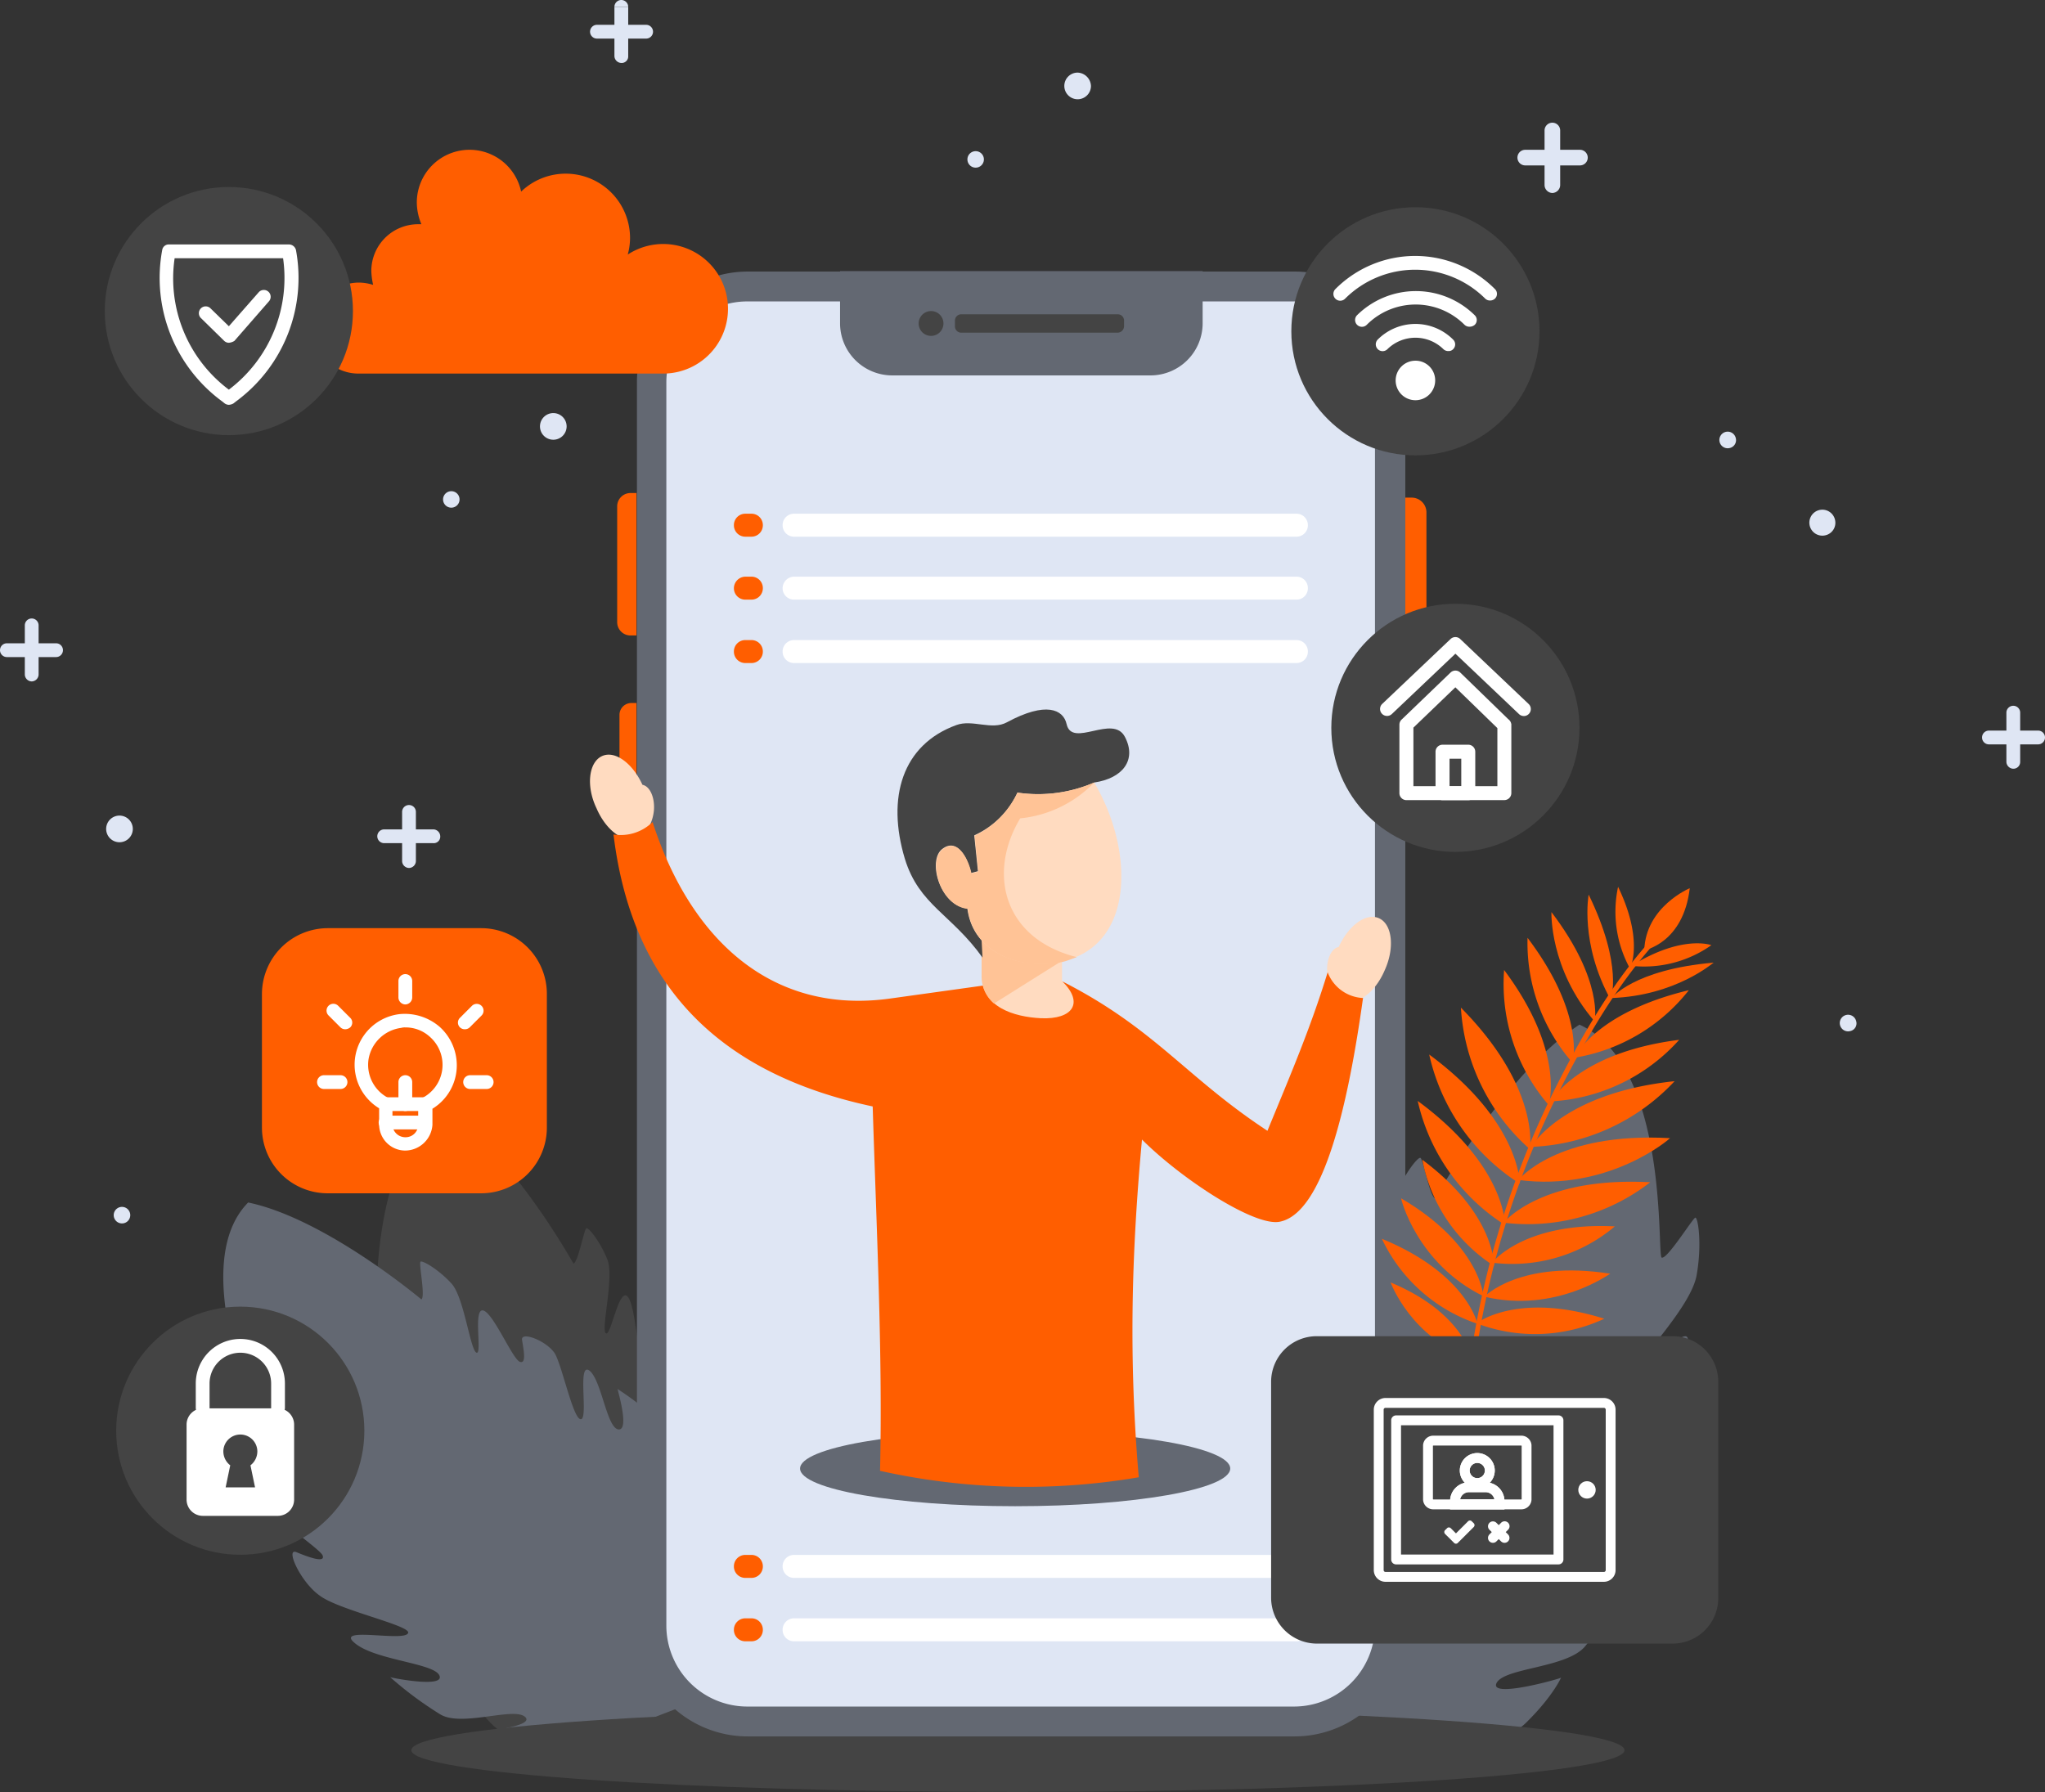<svg xmlns="http://www.w3.org/2000/svg" id="linhome-illustration-page-solutions" width="445" height="390"><rect width="100%" height="100%" fill="#333333" stroke="none"/><defs><style>.cls-1,.cls-9{fill:#444}.cls-1,.cls-2,.cls-3,.cls-5,.cls-6,.cls-7,.cls-8{fill-rule:evenodd}.cls-2{fill:#636872}.cls-3{fill:#dfe6f4}.cls-5{fill:#ff5e00}.cls-6{fill:#ffdbc0}.cls-7{fill:#ffc396}.cls-10,.cls-8{fill:#fff}</style></defs><g id="Groupe_36"><path id="Tracé_28" d="M186.3 378.2h-74.4a12.294 12.294 0 01-4.9-3c-4.8-4.9-6.3-8.3-6.3-8.3 0 .2 14.1 4.2 12.3 1-1.7-2.9-13.7-2.8-17-7.1a96.461 96.461 0 01-7.3-11.5c0 .1 10.4 6.7 10.2 3.5-.2-3-12.1-8.2-14.7-13.3-2.6-4.8 10.3 3.9 11.7 2.3 1.3-1.3-12.4-10.1-15.1-14.6-2.8-4.2-3.3-12.4-1.3-10.6 1.9 1.8 5.1 4.6 5.1 2.7-.1-1.8-8.3-13.2-8.2-17-.1-3.6 8.7 6.6 9.4 5.2.5-1.1-10.1-11.6-11.1-17.7-1.1-5.9-.2-11.1.3-11s5.3 8 6.5 7.6c.9-.2-1.6-36.8 15.7-44.6 14.4 9.3 27.6 33.3 27.6 33.2 1-.3 2.3-7.5 2.8-7.7s3 2.9 4.6 6.9c1.5 4-1.6 15.6-.3 16 1.1.3 2.8-10.1 4.7-8 1.7 2 2 12.3 3.3 13.2 1.2.8 1.7-2.4 2.1-4.3s4.8 2 5.5 5.2c.5 3.2-1.6 15.9.4 15.4 1.7-.7 3.7-12.3 5.4-9 1.6 3.2-1.1 13.2 1.3 14.1 2.2.7 2.8-8.4 2.9-8.3a74.58 74.58 0 014.7 7.5c1.5 2.9-3.4 12.6-1.4 14.3 1.8 1.6 3.9-10.2 4-10.1a19.389 19.389 0 014.1 5.4c2.2 3.9-1.1 8.9.9 12.6 2.1 3.7 5.9-2.2 5.9-2.2 12 17.2 12.5 32.3 10.6 42.2z" class="cls-1"/></g><g id="Groupe_37"><path id="Tracé_29" d="M186.3 356.8l-69.5 26.8a11.524 11.524 0 01-5.6-1c-6.3-2.8-8.9-5.5-8.9-5.5.1.1 14.7-1.2 11.9-3.5-2.6-2.1-13.8 2.3-18.4-.5a78.535 78.535 0 01-10.9-8.1c0 .1 12.1 2.5 10.7-.4-1.3-2.7-14.2-3.3-18.5-7.1-4.2-3.6 11-.1 11.7-2.1.8-1.6-15.2-5-19.3-8.2-4.1-2.9-7.5-10.4-5-9.4 2.4 1 6.4 2.5 5.7.7-.7-1.6-12.5-9.3-13.8-12.9-1.3-3.3 10.5 3 10.6 1.5.1-1.2-13.6-7.2-16.7-12.5-3.2-5.2-4.2-10.3-3.7-10.4.5 0 7.8 5.5 8.8 4.8.8-.5-14.7-33.8-1.4-47.3 16.8 3.5 37.7 21.1 37.7 21.1.9-.7-.6-7.8-.2-8.2.3-.4 3.9 1.6 6.8 4.8 2.8 3.2 4.1 15.1 5.5 15 1.1-.2-1-10.4 1.6-9.1 2.3 1.2 6.3 10.8 7.8 11.1 1.4.4.7-2.8.4-4.8-.3-1.9 5.2.1 7.1 2.9 1.7 2.8 4.2 15.4 5.9 14.3 1.3-1.2-1-12.8 1.8-10.4 2.6 2.4 3.7 12.7 6.3 12.7 2.3-.1-.4-8.8-.3-8.8a69.041 69.041 0 017.1 5.3c2.4 2.2 1.3 13 3.8 13.9 2.3.8-.1-10.9.1-10.8a19.167 19.167 0 015.8 3.6c3.4 2.8 2.1 8.7 5.4 11.4s4.7-4.2 4.7-4.2c17.3 11.5 23.2 25.4 25 35.3z" class="cls-2"/></g><g id="Groupe_38"><path id="Tracé_30" d="M242.4 377.9H327a12.557 12.557 0 005.5-3.4c5.5-5.5 7.2-9.4 7.2-9.4 0 .2-16 4.7-14 1.1 1.9-3.3 15.5-3.2 19.3-8 3.8-4.6 8.3-13.1 8.3-13.1 0 .1-11.8 7.6-11.6 3.9.2-3.4 13.8-9.3 16.7-15.1 3-5.5-11.7 4.4-13.3 2.6-1.5-1.4 14.1-11.5 17.2-16.6 3.2-4.8 3.7-14.1 1.5-12-2.2 2-5.8 5.2-5.8 3.1.1-2 9.4-15 9.3-19.3.1-4.1-9.9 7.5-10.7 5.9-.6-1.2 11.4-13.1 12.6-20.1 1.2-6.8.3-12.6-.3-12.5-.6.2-6.1 9.1-7.3 8.7-1.1-.2 1.8-41.8-17.9-50.7-16.3 10.6-31.3 37.8-31.4 37.8-1.2-.4-2.6-8.5-3.2-8.8-.5-.3-3.4 3.3-5.3 7.9-1.7 4.5 1.8 17.7.3 18.1-1.2.3-3.2-11.4-5.4-9.1-2 2.3-2.2 14-3.7 15-1.3 1-1.9-2.7-2.4-4.9s-5.5 2.2-6.3 6c-.6 3.7 1.8 18.1-.4 17.5-1.9-.8-4.2-14-6.2-10.2-1.8 3.6 1.2 15-1.5 16-2.5.8-3.2-9.5-3.3-9.5 0 0-3.6 5.1-5.4 8.5-1.7 3.3 3.9 14.3 1.6 16.3-2.1 1.8-4.4-11.5-4.5-11.5a21.564 21.564 0 00-4.7 6.1c-2.5 4.4 1.3 10.1-1 14.3-2.4 4.2-6.7-2.5-6.7-2.5-13.4 19.5-14 36.7-11.8 47.9z" class="cls-2"/></g><g id="Groupe_39"><path id="Tracé_31" d="M221.5 390c72.7 0 132-4.1 132-9.1s-59.3-9.1-132-9.1-132 4.1-132 9.1 59.3 9.1 132 9.1z" class="cls-1"/></g><g id="Groupe_40"><path id="Tracé_32" d="M305.8 83.2v270.6a24.113 24.113 0 01-24.1 24.1h-119a24.113 24.113 0 01-24.1-24.1V83.2a24.113 24.113 0 0124.1-24.1h119a24.049 24.049 0 0124.1 24v.1z" class="cls-2"/></g><path id="Tracé_33" d="M299.2 83.2a17.626 17.626 0 00-17.6-17.6h-119A17.626 17.626 0 00145 83.2v270.6a17.626 17.626 0 0017.6 17.6h119a17.626 17.626 0 0017.6-17.6z" class="cls-3"/><g id="Groupe_42"><ellipse id="Ellipse_39" cx="46.8" cy="8.2" fill="#636872" rx="46.8" ry="8.2" transform="translate(174.1 311.4)"/></g><g id="Groupe_43"><path id="Tracé_34" d="M307.2 172.2h-1.4v-63.9h1.4a3.222 3.222 0 013.2 3.2V169a3.289 3.289 0 01-3.2 3.2z" class="cls-5"/></g><g id="Groupe_44"><path id="Tracé_35" d="M138.5 138.3h-1.3a2.9 2.9 0 01-2.9-2.9v-25.2a2.9 2.9 0 012.9-2.9h1.3z" class="cls-5"/></g><g id="Groupe_45"><path id="Tracé_36" d="M138.5 172.2h-1.1a2.582 2.582 0 01-2.6-2.564V155.6a2.582 2.582 0 012.564-2.6h1.136z" class="cls-5"/></g><g id="Groupe_46"><path id="Tracé_37" d="M182.7 59h79v11.4a11.353 11.353 0 01-11.3 11.3h-56.3a11.353 11.353 0 01-11.3-11.3V59z" class="cls-2"/></g><g id="Groupe_49"><g id="Groupe_47"><path id="Tracé_38" d="M205.3 70.4a2.7 2.7 0 11-2.7-2.7 2.689 2.689 0 012.7 2.678z" class="cls-1"/></g><g id="Groupe_48"><path id="Tracé_39" d="M243.2 72.4h-34a1.367 1.367 0 01-1.4-1.333V69.8a1.367 1.367 0 011.333-1.4H243.2a1.367 1.367 0 011.4 1.333V71a1.429 1.429 0 01-1.4 1.4z" class="cls-1"/></g></g><g id="Groupe_58"><g id="Groupe_50"><path id="Tracé_40" d="M130.9 164.6c2.8-1.4 6.7 1.4 8.9 6.2 1.6.3 2.7 2.7 2.5 5.5-.2 2.3-1.2 4.3-2.4 5.1a2.731 2.731 0 01-1.2.9c-2.8 1.4-6.8-1.5-8.9-6.4-2.3-4.8-1.7-9.9 1.1-11.3z" class="cls-6"/></g><g id="Groupe_51"><path id="Tracé_41" d="M300.2 199.9c-2.8-1.4-6.7 1.4-8.9 6.2-1.6.3-2.7 2.7-2.5 5.5.2 2.3 1.2 4.3 2.4 5.1a2.731 2.731 0 001.2.9c2.8 1.4 6.8-1.5 8.9-6.4 2.2-4.8 1.7-9.9-1.1-11.3z" class="cls-6"/></g><g id="Groupe_52"><path id="Tracé_42" d="M213.9 214.5l-20.1 2.8c-25.5 3.6-43.4-12.4-51.8-38.4a9.848 9.848 0 01-8.5 2.7c4 33.1 23.1 52.1 56.4 59.2.8 25.9 2.2 53.9 1.6 79.3a145.933 145.933 0 0056.3 1.4c-2.2-25.8-1.6-48.5.7-73.5 8.6 8.6 24.4 18.9 29.9 17.9 9.8-1.8 15.1-26.5 18.2-48.7a8.665 8.665 0 01-7.7-5.6c-3.8 12.4-8.3 22.8-13.1 34.5-17.8-11.7-24.4-22.2-44.6-32.5z" class="cls-5"/></g><g id="Groupe_53"><path id="Tracé_43" d="M213.6 204.6h17.5v8.9c4.9 4.8 2.3 8.4-4.6 8.1-5.9-.3-12.9-2.4-12.9-9.4z" class="cls-6"/></g><g id="Groupe_54"><path id="Tracé_44" d="M213.6 204.6h17.5v4.5l-14.8 9.3a7.8 7.8 0 01-2.7-6.1z" class="cls-7"/></g><g id="Groupe_55"><path id="Tracé_45" d="M238.1 170.3l-24.5 34.3.2 3.8c-6.8-9.5-13.8-11.4-16.9-21.5-4-13.3-.6-24.8 11.2-29.1 3.5-1.3 7.7 1.2 11-.6 8.5-4.6 12.3-2.8 13 .4 1.2 5.3 10.1-2.3 12.7 2.8 2.6 5-.5 9-6.7 9.9z" class="cls-1"/></g><g id="Groupe_56"><path id="Tracé_46" d="M221.4 172.5a30.719 30.719 0 0016.7-2.2c8.6 14.5 8.9 34.9-6.4 38.8-8.5 2.2-19.9-1.1-21.2-11.4-6-.6-8.7-10.4-5.5-12.9 3.4-2.7 5.7 2.3 6.3 5.2l1.5-.4-.8-7.8a18.913 18.913 0 009.4-9.3z" class="cls-6"/></g><g id="Groupe_57"><path id="Tracé_47" d="M221.4 172.5a30.719 30.719 0 0016.7-2.2 25.929 25.929 0 01-16.1 7.8c-7.2 12-3.6 26.2 12.3 30.2-.8.3-1.6.6-2.5.9-8.5 2.2-19.9-1.1-21.2-11.4-6-.6-8.7-10.4-5.5-12.9 3.4-2.7 5.7 2.3 6.3 5.2l1.5-.4-.8-7.8a19.738 19.738 0 009.3-9.4z" class="cls-7"/></g></g><g id="Groupe_60"><g id="Groupe_59"><path id="Tracé_48" d="M71 202.4h33.4a14.3 14.3 0 0114.3 14.3v29.1a14.3 14.3 0 01-14.3 14.3H71a14.3 14.3 0 01-14.3-14.3v-29.1A14.36 14.36 0 0171 202.4z" class="cls-5" transform="translate(.3 -.4)"/></g></g><g id="Groupe_61"><path id="Tracé_49" d="M78 81.3h66.5a14.1 14.1 0 10-7.9-25.9 13.6 13.6 0 00.5-3.6 14 14 0 00-23.7-10.1 11.474 11.474 0 00-22.7 2.4 12.358 12.358 0 001 4.7H91a10.179 10.179 0 00-10.2 10.158V59a15.48 15.48 0 00.4 3 10.6 10.6 0 00-3.1-.5 9.924 9.924 0 00-9.9 9.9 9.773 9.773 0 009.644 9.9H78z" class="cls-5"/></g><g id="Groupe_68"><g id="Groupe_62"><path id="Tracé_50" d="M172.8 111.8h109.3a2.476 2.476 0 012.5 2.452v.048a2.476 2.476 0 01-2.452 2.5H172.8a2.476 2.476 0 01-2.5-2.452v-.048a2.476 2.476 0 012.452-2.5h.048z" class="cls-8"/></g><g id="Groupe_63"><path id="Tracé_51" d="M172.8 125.5h109.3a2.476 2.476 0 012.5 2.452V128a2.476 2.476 0 01-2.452 2.5H172.8a2.476 2.476 0 01-2.5-2.452V128a2.539 2.539 0 012.5-2.5z" class="cls-8"/></g><g id="Groupe_64"><path id="Tracé_52" d="M172.8 139.3h109.3a2.476 2.476 0 012.5 2.452v.048a2.476 2.476 0 01-2.452 2.5H172.8a2.476 2.476 0 01-2.5-2.452v-.048a2.476 2.476 0 012.452-2.5h.048z" class="cls-8"/></g><g id="Groupe_65"><path id="Tracé_53" d="M162.2 111.8h1.3a2.476 2.476 0 012.5 2.452v.048a2.476 2.476 0 01-2.452 2.5H162.2a2.476 2.476 0 01-2.5-2.452v-.048a2.476 2.476 0 012.452-2.5h.048z" class="cls-5"/></g><g id="Groupe_66"><path id="Tracé_54" d="M162.2 125.5h1.3a2.476 2.476 0 012.5 2.452V128a2.476 2.476 0 01-2.452 2.5H162.2a2.476 2.476 0 01-2.5-2.452V128a2.539 2.539 0 012.5-2.5z" class="cls-5"/></g><g id="Groupe_67"><path id="Tracé_55" d="M162.2 139.3h1.3a2.476 2.476 0 012.5 2.452v.048a2.476 2.476 0 01-2.452 2.5H162.2a2.476 2.476 0 01-2.5-2.452v-.048a2.476 2.476 0 012.452-2.5h.048z" class="cls-5"/></g></g><g id="Groupe_73"><g id="Groupe_69"><path id="Tracé_56" d="M172.8 338.4h109.3a2.476 2.476 0 012.5 2.452v.048a2.476 2.476 0 01-2.452 2.5H172.8a2.476 2.476 0 01-2.5-2.452v-.048a2.476 2.476 0 012.452-2.5h.048z" class="cls-8"/></g><g id="Groupe_70"><path id="Tracé_57" d="M172.8 352.2h109.3a2.476 2.476 0 012.5 2.452v.048a2.476 2.476 0 01-2.452 2.5H172.8a2.476 2.476 0 01-2.5-2.452v-.048a2.476 2.476 0 012.452-2.5h.048z" class="cls-8"/></g><g id="Groupe_71"><path id="Tracé_58" d="M162.2 338.4h1.3a2.476 2.476 0 012.5 2.452v.048a2.476 2.476 0 01-2.452 2.5H162.2a2.476 2.476 0 01-2.5-2.452v-.048a2.476 2.476 0 012.452-2.5h.048z" class="cls-5"/></g><g id="Groupe_72"><path id="Tracé_59" d="M162.2 352.2h1.3a2.476 2.476 0 012.5 2.452v.048a2.476 2.476 0 01-2.452 2.5H162.2a2.476 2.476 0 01-2.5-2.452v-.048a2.476 2.476 0 012.452-2.5h.048z" class="cls-5"/></g></g><g id="Groupe_76"><g id="Groupe_74"><path id="Tracé_60" d="M337.8 42a1.752 1.752 0 01-1.7-1.7V28.4a1.7 1.7 0 013.4 0v11.9a1.752 1.752 0 01-1.7 1.7z" class="cls-3"/></g><g id="Groupe_75"><path id="Tracé_61" d="M343.8 36h-11.9a1.7 1.7 0 010-3.4h11.9a1.7 1.7 0 110 3.4z" class="cls-3"/></g></g><path id="Tracé_64" d="M136.7 1.5v10.7a1.415 1.415 0 01-1.325 1.5 1.277 1.277 0 01-.175 0 1.538 1.538 0 01-1.5-1.5V1.5" class="cls-3"/><g id="Groupe_81"><path id="Tracé_65" d="M140.6 8.4h-10.7a1.5 1.5 0 110-3h10.7a1.5 1.5 0 110 3z" class="cls-3"/></g><g id="Groupe_89"><g id="Groupe_86"><path id="Tracé_68" d="M214.1 34.7a1.793 1.793 0 110-.014z" class="cls-3"/></g><g id="Groupe_87"><path id="Tracé_69" d="M237.4 18.7a2.9 2.9 0 11-2.9-2.9 3.038 3.038 0 012.9 2.9z" class="cls-3"/></g></g><g id="Groupe_93"><g id="Groupe_90"><path id="Tracé_71" d="M402.6 224.4a1.807 1.807 0 111.3-2.2 1.712 1.712 0 01-1.111 2.151 1.747 1.747 0 01-.189.049z" class="cls-3"/></g></g><g id="Groupe_97"><g id="Groupe_94"><path id="Tracé_74" d="M376.4 97.5a1.807 1.807 0 111.3-2.2 1.752 1.752 0 01-1.192 2.172 1.43 1.43 0 01-.108.028z" class="cls-3"/></g><g id="Groupe_95"><path id="Tracé_75" d="M397.2 116.5a2.826 2.826 0 112.1-3.4 2.789 2.789 0 01-2.028 3.383z" class="cls-3"/></g></g><g id="Groupe_105"><g id="Groupe_101"><path id="Tracé_79" d="M100 108.7a1.793 1.793 0 110-.014z" class="cls-3"/></g><g id="Groupe_102"><path id="Tracé_80" d="M123.3 92.8a2.9 2.9 0 11-2.9-2.9 2.9 2.9 0 012.9 2.9z" class="cls-3"/></g><g id="Groupe_104"><path id="Tracé_82" d="M28.9 180.4a2.9 2.9 0 11-2.9-2.9 2.9 2.9 0 012.9 2.9z" class="cls-3"/></g></g><g id="Groupe_109"><g id="Groupe_106"><path id="Tracé_83" d="M28 263.4a1.8 1.8 0 11-.017-.023z" class="cls-3"/></g></g><g id="Groupe_112"><g id="Groupe_110"><path id="Tracé_86" d="M89 188.9a1.538 1.538 0 01-1.5-1.5v-10.7a1.5 1.5 0 013 0v10.7a1.538 1.538 0 01-1.5 1.5z" class="cls-3"/></g><g id="Groupe_111"><path id="Tracé_87" d="M94.3 183.5H83.6a1.5 1.5 0 010-3h10.7a1.538 1.538 0 011.5 1.5 1.417 1.417 0 01-1.329 1.5 1.622 1.622 0 01-.171 0z" class="cls-3"/></g></g><g id="Groupe_115"><g id="Groupe_113"><path id="Tracé_88" d="M438.1 167.3a1.538 1.538 0 01-1.5-1.5v-10.7a1.5 1.5 0 013 0v10.7a1.473 1.473 0 01-1.445 1.5h-.055z" class="cls-3"/></g><g id="Groupe_114"><path id="Tracé_89" d="M443.5 162h-10.7a1.5 1.5 0 110-3h10.7a1.5 1.5 0 010 3z" class="cls-3"/></g></g><g id="Groupe_118"><g id="Groupe_116"><path id="Tracé_90" d="M6.9 148.3a1.538 1.538 0 01-1.5-1.5v-10.7a1.5 1.5 0 113 0v10.7a1.538 1.538 0 01-1.5 1.5z" class="cls-3"/></g><g id="Groupe_117"><path id="Tracé_91" d="M12.2 143H1.5a1.5 1.5 0 010-3h10.7a1.5 1.5 0 010 3z" class="cls-3"/></g></g><g id="Groupe_137"><g id="Groupe_133"><circle id="Ellipse_40" cx="27" cy="27" r="27" class="cls-9" transform="translate(22.8 40.7)"/></g><g id="Groupe_136"><g id="Groupe_134"><path id="Tracé_97" d="M49.8 88.1a1.617 1.617 0 01-.9-.3l-.5-.4a33.346 33.346 0 01-13.1-33 1.432 1.432 0 011.5-1.2h26.1a1.593 1.593 0 011.5 1.2 33.346 33.346 0 01-13.1 33l-.5.4a2.235 2.235 0 01-1 .3zM38 56.2a30.247 30.247 0 0011.8 28.6 30.462 30.462 0 0011.8-28.6z" class="cls-10"/></g><g id="Groupe_135"><path id="Tracé_98" d="M49.8 74.6a1.532 1.532 0 01-1-.4l-5.1-5a1.485 1.485 0 012.1-2.1l4 3.9 6.5-7.4a1.487 1.487 0 012.246 1.949l-.046.051-7.5 8.6a2.847 2.847 0 01-1.2.4z" class="cls-10"/></g></g></g><g id="Groupe_140"><circle id="Ellipse_41" cx="27" cy="27" r="27" class="cls-9" transform="translate(25.285 284.369)"/><g id="Groupe_139"><g id="Groupe_138"><path id="Tracé_99" d="M60.5 308a1.538 1.538 0 01-1.5-1.5v-5.4a6.7 6.7 0 10-13.4 0v5.3a1.5 1.5 0 01-3 0v-5.3a9.7 9.7 0 1119.4 0v5.3a1.631 1.631 0 01-1.5 1.6z" class="cls-10"/></g><path id="Tracé_100" d="M60.5 306.5H44.1a3.543 3.543 0 00-3.5 3.5v16.4a3.543 3.543 0 003.5 3.5h16.4a3.543 3.543 0 003.5-3.5V310a3.542 3.542 0 00-3.5-3.5zm-5 17.2h-6.4l1-4.8a3.836 3.836 0 01-1.5-3 3.7 3.7 0 017.4 0 3.836 3.836 0 01-1.5 3z" class="cls-10"/></g></g><g id="Groupe_146"><circle id="Ellipse_42" cx="27" cy="27" r="27" class="cls-9" transform="translate(289.7 131.4)"/></g><g id="Groupe_161" transform="translate(2.5 1.3)"><g id="Groupe_151"><g id="Groupe_147"><path id="Tracé_105" d="M85.7 249.1a5.7 5.7 0 01-5.7-5.7v-3.5a11.091 11.091 0 014.5-20.5 11.609 11.609 0 018.7 2.8 11.277 11.277 0 013.7 8.3 11.074 11.074 0 01-5.3 9.5v3.5a6 6 0 01-5.9 5.6zm0-26.8a2.793 2.793 0 00-.9.1 8.276 8.276 0 00-7.1 6.8 8.121 8.121 0 004.4 8.5 1.56 1.56 0 01.8 1.3v4.4a2.8 2.8 0 002.8 2.8 2.734 2.734 0 002.8-2.666V239a1.338 1.338 0 01.8-1.3 8.106 8.106 0 001.8-13.3 7.808 7.808 0 00-5.4-2.1z" class="cls-10"/></g><g id="Groupe_148"><path id="Tracé_106" d="M89.9 240.5h-8.5a1.5 1.5 0 010-3h8.5a1.538 1.538 0 011.5 1.5 1.473 1.473 0 01-1.445 1.5z" class="cls-10"/></g><g id="Groupe_149"><path id="Tracé_107" d="M89.9 244.5h-8.5a1.5 1.5 0 010-3h8.5a1.538 1.538 0 011.5 1.5 1.473 1.473 0 01-1.445 1.5z" class="cls-10"/></g><g id="Groupe_150"><path id="Tracé_108" d="M85.7 240.5a1.538 1.538 0 01-1.5-1.5v-4.8a1.5 1.5 0 013 0v4.8a1.538 1.538 0 01-1.5 1.5z" class="cls-10"/></g></g><g id="Groupe_153"><g id="Groupe_152"><path id="Tracé_109" d="M85.7 217.3a1.538 1.538 0 01-1.5-1.5v-3.6a1.5 1.5 0 013 0v3.6a1.538 1.538 0 01-1.5 1.5z" class="cls-10"/></g></g><g id="Groupe_155"><g id="Groupe_154"><path id="Tracé_110" d="M98.7 222.7a1.5 1.5 0 01-1.1-.4 1.45 1.45 0 01-.05-2.05l.05-.05 2.6-2.6a1.485 1.485 0 012.1 2.1l-2.6 2.6a1.532 1.532 0 01-1 .4z" class="cls-10"/></g></g><g id="Groupe_157"><g id="Groupe_156"><path id="Tracé_111" d="M72.7 222.7a1.5 1.5 0 01-1.1-.4l-2.6-2.6a1.485 1.485 0 012.079-2.121l.021.021 2.6 2.6a1.45 1.45 0 01.05 2.05l-.05.05a1.776 1.776 0 01-1 .4z" class="cls-10"/></g></g><g id="Groupe_160"><g id="Groupe_158"><path id="Tracé_112" d="M71.6 235.7H68a1.5 1.5 0 010-3h3.6a1.5 1.5 0 010 3z" class="cls-10"/></g><g id="Groupe_159"><path id="Tracé_113" d="M103.4 235.7h-3.6a1.5 1.5 0 010-3h3.6a1.5 1.5 0 010 3z" class="cls-10"/></g></g></g><g id="Groupe_166"><circle id="Ellipse_43" cx="27" cy="27" r="27" class="cls-9" transform="translate(281 45.1)"/><g id="Groupe_165"><g id="Groupe_162"><path id="Tracé_114" d="M324.3 65.4a1.5 1.5 0 01-1.1-.4 21.607 21.607 0 00-30.5 0 1.485 1.485 0 01-2.124-2.076l.021-.021a24.5 24.5 0 0134.648-.052l.052.052a1.45 1.45 0 01.05 2.05l-.05.05a1.532 1.532 0 01-.997.397z" class="cls-10"/></g><g id="Groupe_163"><path id="Tracé_115" d="M319.8 71.1a1.5 1.5 0 01-1.1-.4 15.028 15.028 0 00-21.253-.047l-.047.047a1.485 1.485 0 01-2.1-2.1 18.229 18.229 0 0125.6 0 1.45 1.45 0 01.05 2.05l-.05.05a1.666 1.666 0 01-1.1.4z" class="cls-10"/></g><g id="Groupe_164"><path id="Tracé_116" d="M315.2 76.4a1.5 1.5 0 01-1.1-.4 8.693 8.693 0 00-12.2 0 1.485 1.485 0 01-2.1-2.1 11.588 11.588 0 0116.388-.012l.012.012a1.45 1.45 0 01.05 2.05l-.05.05a1.285 1.285 0 01-1 .4z" class="cls-10"/></g><path id="Tracé_117" d="M312.3 82.8a4.3 4.3 0 11-4.3-4.3 4.268 4.268 0 014.3 4.236z" class="cls-10"/></g></g><g id="Groupe_192"><g id="Groupe_167"><path id="Tracé_118" d="M359.5 205.9c-7.8 8.9-14 19.5-19.4 30a189.555 189.555 0 00-19.1 60l-1-.4a195.112 195.112 0 0118.6-59c5.5-10.9 11.9-22 20-31.2.5-.5 1.4.1.9.6z" class="cls-5"/></g><g id="Groupe_168"><path id="Tracé_119" d="M320.3 295.6s-1.8-9.9-17.7-16.5c0 0 4.5 12.3 17.7 16.5z" class="cls-5"/></g><g id="Groupe_169"><path id="Tracé_120" d="M321.5 288.1s-2.3-10.9-20.8-18.5a35.45 35.45 0 0020.8 18.5z" class="cls-5"/></g><g id="Groupe_170"><path id="Tracé_121" d="M322.8 282.1s-.7-11.2-17.9-21.3c-.1 0 3.4 14.2 17.9 21.3z" class="cls-5"/></g><g id="Groupe_171"><path id="Tracé_122" d="M325.1 275.5s.4-11.2-15.6-23.1a35.232 35.232 0 0015.6 23.1z" class="cls-5"/></g><g id="Groupe_172"><path id="Tracé_123" d="M327.5 266.6s.2-12.9-19-27a43.2 43.2 0 0019 27z" class="cls-5"/></g><g id="Groupe_173"><path id="Tracé_124" d="M330.7 257.6s.2-13.4-19.7-28.1a44.931 44.931 0 0019.7 28.1z" class="cls-5"/></g><g id="Groupe_174"><path id="Tracé_125" d="M332.9 250.1s2.4-13.2-15-30.8a44.642 44.642 0 0015 30.8z" class="cls-5"/></g><g id="Groupe_175"><path id="Tracé_126" d="M337 240.5s3.7-11.5-9.7-29.4a40.337 40.337 0 009.7 29.4z" class="cls-5"/></g><g id="Groupe_176"><path id="Tracé_127" d="M342.2 231.3s2.9-10.4-9.8-27.2a39.564 39.564 0 009.8 27.2z" class="cls-5"/></g><g id="Groupe_177"><path id="Tracé_128" d="M347 222.3s2-8.8-9.4-23.8c0 0-.5 12.3 9.4 23.8z" class="cls-5"/></g><g id="Groupe_178"><path id="Tracé_129" d="M350.5 217.6s2.8-7.3-4.8-22.9c0-.1-2 10.6 4.8 22.9z" class="cls-5"/></g><g id="Groupe_179"><path id="Tracé_130" d="M354.7 210.8s3.1-6-2.6-17.8a25.754 25.754 0 002.6 17.8z" class="cls-5"/></g><g id="Groupe_180"><path id="Tracé_131" d="M357.8 206.8s8.5-1.5 9.9-13.5c0 0-9.6 4-9.9 13.5z" class="cls-5"/></g><g id="Groupe_181"><path id="Tracé_132" d="M372.4 205.7s-6.3-2.4-17.4 4.5a25.383 25.383 0 0017.4-4.5z" class="cls-5"/></g><g id="Groupe_182"><path id="Tracé_133" d="M320.3 295s7.7-6.5 24.2-1.4c0-.1-11.3 6.5-24.2 1.4z" class="cls-5"/></g><g id="Groupe_183"><path id="Tracé_134" d="M323 282.2s7.7-8.1 27.4-5c0-.1-11.8 8.7-27.4 5z" class="cls-5"/></g><g id="Groupe_184"><path id="Tracé_135" d="M324.7 274.8s6.8-8.9 26.7-7.9a34.656 34.656 0 01-26.7 7.9z" class="cls-5"/></g><g id="Groupe_185"><path id="Tracé_136" d="M327.2 266.1s8-10.1 31.9-8.8a43.489 43.489 0 01-31.9 8.8z" class="cls-5"/></g><g id="Groupe_186"><path id="Tracé_137" d="M330.4 256.8s8.3-10.5 33-9.1c.1 0-13.2 11.7-33 9.1z" class="cls-5"/></g><g id="Groupe_187"><path id="Tracé_138" d="M333.2 249.6s6.6-11.7 31.2-14.3a44.982 44.982 0 01-31.2 14.3z" class="cls-5"/></g><g id="Groupe_188"><path id="Tracé_139" d="M337.5 239.7s5.7-10.6 27.9-13.4a40.423 40.423 0 01-27.9 13.4z" class="cls-5"/></g><g id="Groupe_189"><path id="Tracé_140" d="M342.6 230.2s4.4-9.8 24.9-14.7a39.819 39.819 0 01-24.9 14.7z" class="cls-5"/></g><g id="Groupe_190"><path id="Tracé_141" d="M350.7 217.2s4.8-6.2 22.2-7.7c-.1 0-8.2 7.2-22.2 7.7z" class="cls-5"/></g><g id="Groupe_191"><path id="Tracé_142" d="M321.3 288s8.8-7 27.8-1a35.769 35.769 0 01-27.8 1z" class="cls-5"/></g></g><g id="Groupe_194"><g id="Groupe_193"><path id="Tracé_143" d="M286.5 357.7H364a9.924 9.924 0 009.9-9.9v-47.1a9.924 9.924 0 00-9.9-9.9h-77.5a9.924 9.924 0 00-9.9 9.9v47.1a9.988 9.988 0 009.9 9.9z" class="cls-1"/></g></g><g id="Groupe_953"><path id="Tracé_884" d="M306.042 174.135a1.526 1.526 0 01-1.524-1.524v-14.9a1.528 1.528 0 01.55-1.173l10.577-10.169a1.52 1.52 0 012.114 0l10.3 10.01.307.275a1.531 1.531 0 01.485.882h.021v15.068a1.526 1.526 0 01-1.524 1.524zm19.793-3.047v-12.629l-9.141-8.879-9.129 8.776v12.732z" class="cls-10"/><path id="Tracé_885" d="M313.9 174.149a1.524 1.524 0 01-1.523-1.523V163.6a1.525 1.525 0 011.523-1.524h5.6a1.526 1.526 0 011.523 1.524v9.024a1.524 1.524 0 01-1.523 1.523zm4.078-3.047v-5.977h-2.554v5.975z" class="cls-10"/><path id="Tracé_886" d="M331.591 155.83a1.508 1.508 0 01-1.047-.419L316.7 142.265l-13.844 13.147a1.521 1.521 0 01-2.1-2.2l14.892-14.141a1.52 1.52 0 012.1 0l14.892 14.141a1.521 1.521 0 01-1.049 2.622z" class="cls-10"/></g><g id="Groupe_1779"><g id="Groupe_1774"><g id="Groupe_1762"><path id="Tracé_2581" d="M349 344.25h-47.5a2.546 2.546 0 01-2.557-2.529v-34.942a2.546 2.546 0 012.557-2.529H349a2.545 2.545 0 012.555 2.529v34.942A2.545 2.545 0 01349 344.25zm-47.5-37.856a.4.4 0 00-.413.385v34.942a.4.4 0 00.413.385H349a.4.4 0 00.411-.385v-34.942a.4.4 0 00-.411-.385z" class="cls-10"/></g><g id="Groupe_1771"><g id="Groupe_1763"><path id="Tracé_2582" d="M330.927 328.477H312a2.213 2.213 0 01-2.334-2.064v-11.9a2.213 2.213 0 012.334-2.061h18.928a2.213 2.213 0 012.334 2.064v11.9a2.213 2.213 0 01-2.335 2.061zm-19.118-2.183a.444.444 0 00.19.039h18.928a.444.444 0 00.19-.039v-11.66a.462.462 0 00-.19-.038H312a.462.462 0 00-.19.038z" class="cls-10"/></g><g id="Groupe_1770"><g id="Groupe_1766"><g id="Groupe_1764"><path id="Tracé_2583" d="M321.463 323.834a3.8 3.8 0 113.8-3.8 3.8 3.8 0 01-3.8 3.8zm0-5.452a1.654 1.654 0 101.653 1.654 1.656 1.656 0 00-1.653-1.654z" class="cls-10"/></g><g id="Groupe_1765"><path id="Tracé_2584" d="M327.381 328.477h-11.836V326.7a4.1 4.1 0 014.1-4.1h3.634a4.105 4.105 0 014.1 4.1zm-9.658-2.144h7.477a1.961 1.961 0 00-1.922-1.591h-3.634a1.961 1.961 0 00-1.921 1.591z" class="cls-10"/></g></g><g id="Groupe_1769"><g id="Groupe_1767"><path id="Tracé_2585" d="M321.463 323.834a3.8 3.8 0 113.8-3.8 3.8 3.8 0 01-3.8 3.8zm0-5.452a1.654 1.654 0 101.653 1.654 1.656 1.656 0 00-1.653-1.654z" class="cls-10"/></g><g id="Groupe_1768"><path id="Tracé_2586" d="M327.381 328.477h-11.836V326.7a4.1 4.1 0 014.1-4.1h3.634a4.105 4.105 0 014.1 4.1zm-9.658-2.144h7.477a1.961 1.961 0 00-1.922-1.591h-3.634a1.961 1.961 0 00-1.921 1.591z" class="cls-10"/></g></g></g></g><g id="Groupe_1772"><path id="Tracé_2587" d="M339.129 340.464H303.8a1.071 1.071 0 01-1.072-1.072v-30.284a1.071 1.071 0 011.072-1.072h35.332a1.071 1.071 0 011.072 1.072v30.284a1.071 1.071 0 01-1.075 1.072zm-34.26-2.144h33.188v-28.14h-33.188z" class="cls-10"/></g><g id="Groupe_1773"><circle id="Ellipse_204" cx="1.893" cy="1.893" r="1.893" class="cls-10" transform="translate(343.444 322.357)"/></g></g><g id="Groupe_1775"><path id="Tracé_2588" d="M316.821 335.959a.542.542 0 01-.419-.188l-1.953-1.94a.588.588 0 010-.816l.437-.425a.519.519 0 01.4-.173.575.575 0 01.413.175l1.123 1.123 2.629-2.629a.575.575 0 01.413-.175.536.536 0 01.413.188l.42.408a.587.587 0 010 .817l-3.471 3.46a.53.53 0 01-.405.175z" class="cls-10"/></g><g id="Groupe_1778"><g id="Groupe_1776"><path id="Tracé_2589" d="M324.87 335.768a1.071 1.071 0 01-.757-1.831l2.523-2.522a1.073 1.073 0 111.516 1.518l-2.524 2.522a1.071 1.071 0 01-.758.313z" class="cls-10"/></g><g id="Groupe_1777"><path id="Tracé_2590" d="M327.394 335.768a1.073 1.073 0 01-.758-.313l-2.523-2.522a1.072 1.072 0 111.515-1.518l2.524 2.522a1.072 1.072 0 01-.758 1.831z" class="cls-10"/></g></g></g><path id="Tracé_64-2" d="M133.7 1.5a1.5 1.5 0 013 0" class="cls-3"/></svg>